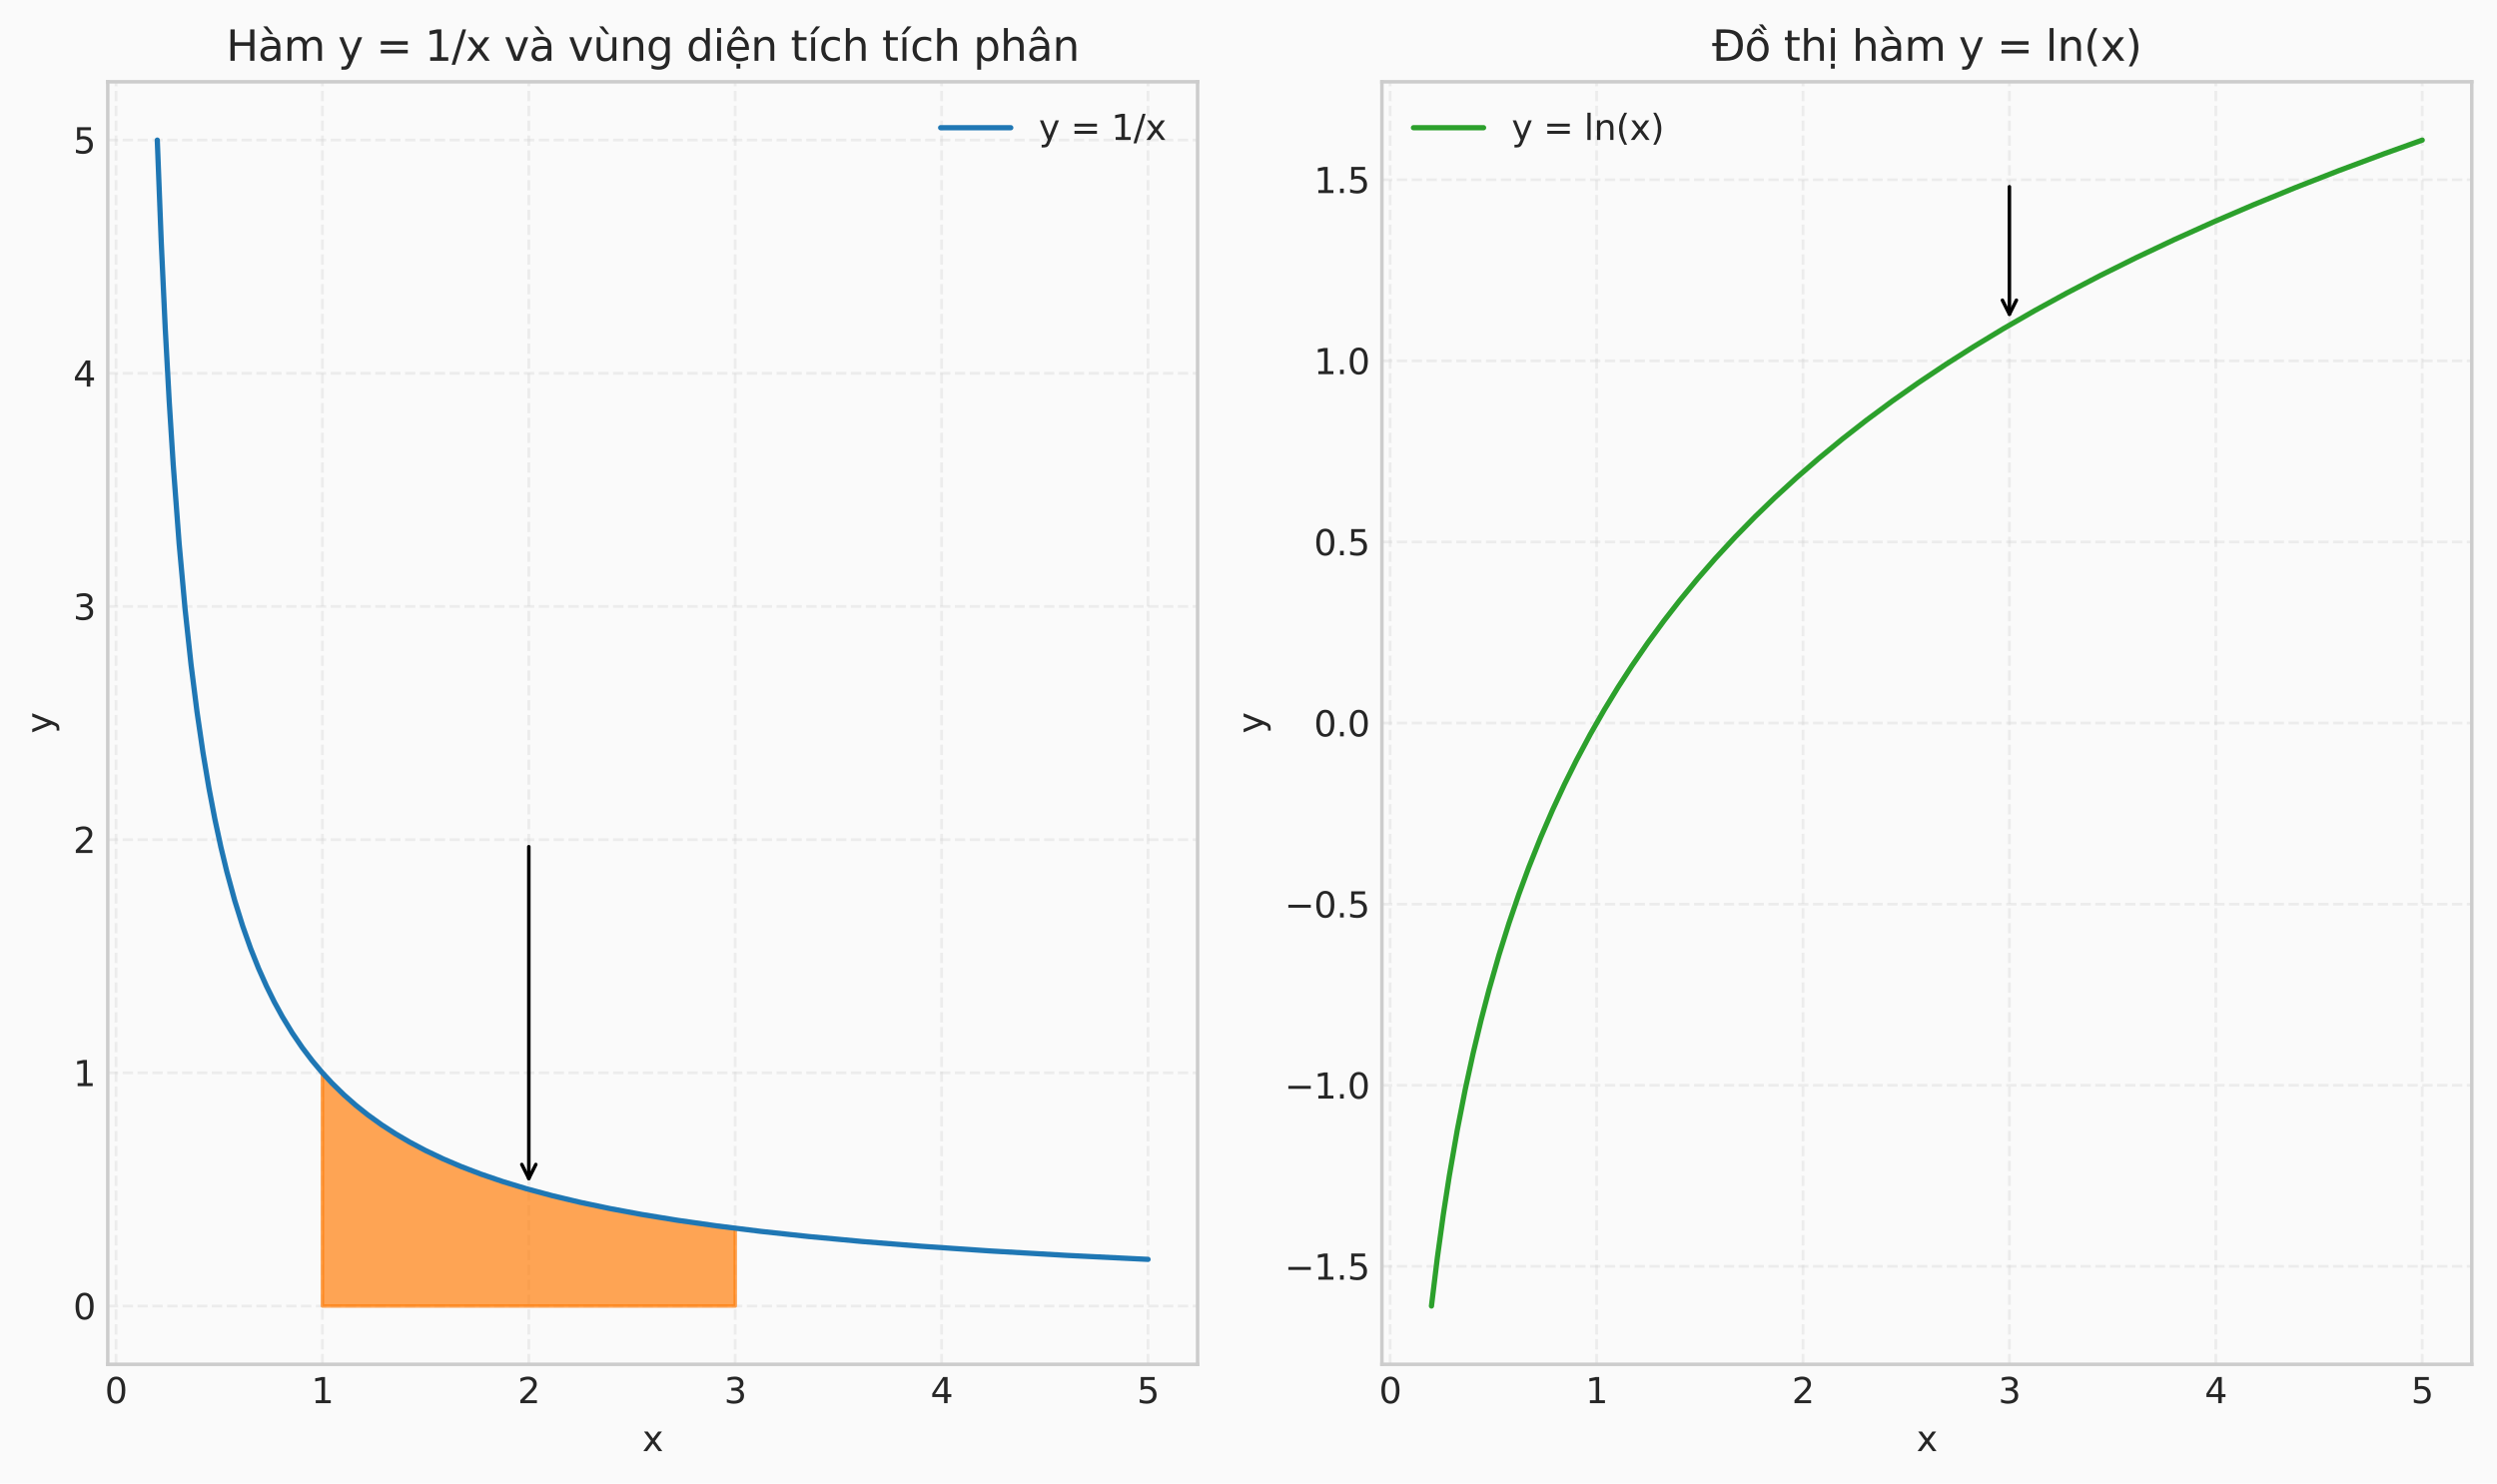 <?xml version="1.0" encoding="utf-8" standalone="no"?>
<!DOCTYPE svg PUBLIC "-//W3C//DTD SVG 1.1//EN"
  "http://www.w3.org/Graphics/SVG/1.1/DTD/svg11.dtd">
<svg xmlns:xlink="http://www.w3.org/1999/xlink" width="712.371pt" height="423.338pt" viewBox="0 0 712.371 423.338" xmlns="http://www.w3.org/2000/svg" version="1.1">
 <defs>
  <style type="text/css">*{stroke-linejoin: round; stroke-linecap: butt}</style>
 </defs>
 <g id="figure_1">
  <g id="patch_1">
   <path d="M 0 423.338 
L 712.371 423.338 
L 712.371 0 
L 0 0 
z
" style="fill: #fafafa"/>
  </g>
  <g id="axes_1">
   <g id="patch_2">
    <path d="M 30.741 389.282 
L 341.661 389.282 
L 341.661 23.342 
L 30.741 23.342 
z
" style="fill: #fafafa"/>
   </g>
   <g id="matplotlib.axis_1">
    <g id="xtick_1">
     <g id="line2d_1">
      <path d="M 33.096 389.282 
L 33.096 23.342 
" clip-path="url(#p5b401bf7de)" style="fill: none; stroke-dasharray: 2.96,1.28; stroke-dashoffset: 0; stroke: #cccccc; stroke-opacity: 0.3; stroke-width: 0.8"/>
     </g>
     <g id="line2d_2"/>
     <g id="text_1">
      <!-- 0 -->
      <g style="fill: #262626" transform="translate(29.915 400.38) scale(0.1 -0.1)">
       <defs>
        <path id="DejaVuSans-30" d="M 2034 4250 
Q 1547 4250 1301 3770 
Q 1056 3291 1056 2328 
Q 1056 1369 1301 889 
Q 1547 409 2034 409 
Q 2525 409 2770 889 
Q 3016 1369 3016 2328 
Q 3016 3291 2770 3770 
Q 2525 4250 2034 4250 
z
M 2034 4750 
Q 2819 4750 3233 4129 
Q 3647 3509 3647 2328 
Q 3647 1150 3233 529 
Q 2819 -91 2034 -91 
Q 1250 -91 836 529 
Q 422 1150 422 2328 
Q 422 3509 836 4129 
Q 1250 4750 2034 4750 
z
" transform="scale(0.016)"/>
       </defs>
       <use xlink:href="#DejaVuSans-30"/>
      </g>
     </g>
    </g>
    <g id="xtick_2">
     <g id="line2d_3">
      <path d="M 91.982 389.282 
L 91.982 23.342 
" clip-path="url(#p5b401bf7de)" style="fill: none; stroke-dasharray: 2.96,1.28; stroke-dashoffset: 0; stroke: #cccccc; stroke-opacity: 0.3; stroke-width: 0.8"/>
     </g>
     <g id="line2d_4"/>
     <g id="text_2">
      <!-- 1 -->
      <g style="fill: #262626" transform="translate(88.801 400.38) scale(0.1 -0.1)">
       <defs>
        <path id="DejaVuSans-31" d="M 794 531 
L 1825 531 
L 1825 4091 
L 703 3866 
L 703 4441 
L 1819 4666 
L 2450 4666 
L 2450 531 
L 3481 531 
L 3481 0 
L 794 0 
L 794 531 
z
" transform="scale(0.016)"/>
       </defs>
       <use xlink:href="#DejaVuSans-31"/>
      </g>
     </g>
    </g>
    <g id="xtick_3">
     <g id="line2d_5">
      <path d="M 150.869 389.282 
L 150.869 23.342 
" clip-path="url(#p5b401bf7de)" style="fill: none; stroke-dasharray: 2.96,1.28; stroke-dashoffset: 0; stroke: #cccccc; stroke-opacity: 0.3; stroke-width: 0.8"/>
     </g>
     <g id="line2d_6"/>
     <g id="text_3">
      <!-- 2 -->
      <g style="fill: #262626" transform="translate(147.688 400.38) scale(0.1 -0.1)">
       <defs>
        <path id="DejaVuSans-32" d="M 1228 531 
L 3431 531 
L 3431 0 
L 469 0 
L 469 531 
Q 828 903 1448 1529 
Q 2069 2156 2228 2338 
Q 2531 2678 2651 2914 
Q 2772 3150 2772 3378 
Q 2772 3750 2511 3984 
Q 2250 4219 1831 4219 
Q 1534 4219 1204 4116 
Q 875 4013 500 3803 
L 500 4441 
Q 881 4594 1212 4672 
Q 1544 4750 1819 4750 
Q 2544 4750 2975 4387 
Q 3406 4025 3406 3419 
Q 3406 3131 3298 2873 
Q 3191 2616 2906 2266 
Q 2828 2175 2409 1742 
Q 1991 1309 1228 531 
z
" transform="scale(0.016)"/>
       </defs>
       <use xlink:href="#DejaVuSans-32"/>
      </g>
     </g>
    </g>
    <g id="xtick_4">
     <g id="line2d_7">
      <path d="M 209.755 389.282 
L 209.755 23.342 
" clip-path="url(#p5b401bf7de)" style="fill: none; stroke-dasharray: 2.96,1.28; stroke-dashoffset: 0; stroke: #cccccc; stroke-opacity: 0.3; stroke-width: 0.8"/>
     </g>
     <g id="line2d_8"/>
     <g id="text_4">
      <!-- 3 -->
      <g style="fill: #262626" transform="translate(206.574 400.38) scale(0.1 -0.1)">
       <defs>
        <path id="DejaVuSans-33" d="M 2597 2516 
Q 3050 2419 3304 2112 
Q 3559 1806 3559 1356 
Q 3559 666 3084 287 
Q 2609 -91 1734 -91 
Q 1441 -91 1130 -33 
Q 819 25 488 141 
L 488 750 
Q 750 597 1062 519 
Q 1375 441 1716 441 
Q 2309 441 2620 675 
Q 2931 909 2931 1356 
Q 2931 1769 2642 2001 
Q 2353 2234 1838 2234 
L 1294 2234 
L 1294 2753 
L 1863 2753 
Q 2328 2753 2575 2939 
Q 2822 3125 2822 3475 
Q 2822 3834 2567 4026 
Q 2313 4219 1838 4219 
Q 1578 4219 1281 4162 
Q 984 4106 628 3988 
L 628 4550 
Q 988 4650 1302 4700 
Q 1616 4750 1894 4750 
Q 2613 4750 3031 4423 
Q 3450 4097 3450 3541 
Q 3450 3153 3228 2886 
Q 3006 2619 2597 2516 
z
" transform="scale(0.016)"/>
       </defs>
       <use xlink:href="#DejaVuSans-33"/>
      </g>
     </g>
    </g>
    <g id="xtick_5">
     <g id="line2d_9">
      <path d="M 268.642 389.282 
L 268.642 23.342 
" clip-path="url(#p5b401bf7de)" style="fill: none; stroke-dasharray: 2.96,1.28; stroke-dashoffset: 0; stroke: #cccccc; stroke-opacity: 0.3; stroke-width: 0.8"/>
     </g>
     <g id="line2d_10"/>
     <g id="text_5">
      <!-- 4 -->
      <g style="fill: #262626" transform="translate(265.46 400.38) scale(0.1 -0.1)">
       <defs>
        <path id="DejaVuSans-34" d="M 2419 4116 
L 825 1625 
L 2419 1625 
L 2419 4116 
z
M 2253 4666 
L 3047 4666 
L 3047 1625 
L 3713 1625 
L 3713 1100 
L 3047 1100 
L 3047 0 
L 2419 0 
L 2419 1100 
L 313 1100 
L 313 1709 
L 2253 4666 
z
" transform="scale(0.016)"/>
       </defs>
       <use xlink:href="#DejaVuSans-34"/>
      </g>
     </g>
    </g>
    <g id="xtick_6">
     <g id="line2d_11">
      <path d="M 327.528 389.282 
L 327.528 23.342 
" clip-path="url(#p5b401bf7de)" style="fill: none; stroke-dasharray: 2.96,1.28; stroke-dashoffset: 0; stroke: #cccccc; stroke-opacity: 0.3; stroke-width: 0.8"/>
     </g>
     <g id="line2d_12"/>
     <g id="text_6">
      <!-- 5 -->
      <g style="fill: #262626" transform="translate(324.347 400.38) scale(0.1 -0.1)">
       <defs>
        <path id="DejaVuSans-35" d="M 691 4666 
L 3169 4666 
L 3169 4134 
L 1269 4134 
L 1269 2991 
Q 1406 3038 1543 3061 
Q 1681 3084 1819 3084 
Q 2600 3084 3056 2656 
Q 3513 2228 3513 1497 
Q 3513 744 3044 326 
Q 2575 -91 1722 -91 
Q 1428 -91 1123 -41 
Q 819 9 494 109 
L 494 744 
Q 775 591 1075 516 
Q 1375 441 1709 441 
Q 2250 441 2565 725 
Q 2881 1009 2881 1497 
Q 2881 1984 2565 2268 
Q 2250 2553 1709 2553 
Q 1456 2553 1204 2497 
Q 953 2441 691 2322 
L 691 4666 
z
" transform="scale(0.016)"/>
       </defs>
       <use xlink:href="#DejaVuSans-35"/>
      </g>
     </g>
    </g>
    <g id="text_7">
     <!-- x -->
     <g style="fill: #262626" transform="translate(183.241 414.058) scale(0.1 -0.1)">
      <defs>
       <path id="DejaVuSans-78" d="M 3513 3500 
L 2247 1797 
L 3578 0 
L 2900 0 
L 1881 1375 
L 863 0 
L 184 0 
L 1544 1831 
L 300 3500 
L 978 3500 
L 1906 2253 
L 2834 3500 
L 3513 3500 
z
" transform="scale(0.016)"/>
      </defs>
      <use xlink:href="#DejaVuSans-78"/>
     </g>
    </g>
   </g>
   <g id="matplotlib.axis_2">
    <g id="ytick_1">
     <g id="line2d_13">
      <path d="M 30.741 372.648 
L 341.661 372.648 
" clip-path="url(#p5b401bf7de)" style="fill: none; stroke-dasharray: 2.96,1.28; stroke-dashoffset: 0; stroke: #cccccc; stroke-opacity: 0.3; stroke-width: 0.8"/>
     </g>
     <g id="line2d_14"/>
     <g id="text_8">
      <!-- 0 -->
      <g style="fill: #262626" transform="translate(20.878 376.447) scale(0.1 -0.1)">
       <use xlink:href="#DejaVuSans-30"/>
      </g>
     </g>
    </g>
    <g id="ytick_2">
     <g id="line2d_15">
      <path d="M 30.741 306.114 
L 341.661 306.114 
" clip-path="url(#p5b401bf7de)" style="fill: none; stroke-dasharray: 2.96,1.28; stroke-dashoffset: 0; stroke: #cccccc; stroke-opacity: 0.3; stroke-width: 0.8"/>
     </g>
     <g id="line2d_16"/>
     <g id="text_9">
      <!-- 1 -->
      <g style="fill: #262626" transform="translate(20.878 309.913) scale(0.1 -0.1)">
       <use xlink:href="#DejaVuSans-31"/>
      </g>
     </g>
    </g>
    <g id="ytick_3">
     <g id="line2d_17">
      <path d="M 30.741 239.579 
L 341.661 239.579 
" clip-path="url(#p5b401bf7de)" style="fill: none; stroke-dasharray: 2.96,1.28; stroke-dashoffset: 0; stroke: #cccccc; stroke-opacity: 0.3; stroke-width: 0.8"/>
     </g>
     <g id="line2d_18"/>
     <g id="text_10">
      <!-- 2 -->
      <g style="fill: #262626" transform="translate(20.878 243.378) scale(0.1 -0.1)">
       <use xlink:href="#DejaVuSans-32"/>
      </g>
     </g>
    </g>
    <g id="ytick_4">
     <g id="line2d_19">
      <path d="M 30.741 173.045 
L 341.661 173.045 
" clip-path="url(#p5b401bf7de)" style="fill: none; stroke-dasharray: 2.96,1.28; stroke-dashoffset: 0; stroke: #cccccc; stroke-opacity: 0.3; stroke-width: 0.8"/>
     </g>
     <g id="line2d_20"/>
     <g id="text_11">
      <!-- 3 -->
      <g style="fill: #262626" transform="translate(20.878 176.844) scale(0.1 -0.1)">
       <use xlink:href="#DejaVuSans-33"/>
      </g>
     </g>
    </g>
    <g id="ytick_5">
     <g id="line2d_21">
      <path d="M 30.741 106.51 
L 341.661 106.51 
" clip-path="url(#p5b401bf7de)" style="fill: none; stroke-dasharray: 2.96,1.28; stroke-dashoffset: 0; stroke: #cccccc; stroke-opacity: 0.3; stroke-width: 0.8"/>
     </g>
     <g id="line2d_22"/>
     <g id="text_12">
      <!-- 4 -->
      <g style="fill: #262626" transform="translate(20.878 110.309) scale(0.1 -0.1)">
       <use xlink:href="#DejaVuSans-34"/>
      </g>
     </g>
    </g>
    <g id="ytick_6">
     <g id="line2d_23">
      <path d="M 30.741 39.976 
L 341.661 39.976 
" clip-path="url(#p5b401bf7de)" style="fill: none; stroke-dasharray: 2.96,1.28; stroke-dashoffset: 0; stroke: #cccccc; stroke-opacity: 0.3; stroke-width: 0.8"/>
     </g>
     <g id="line2d_24"/>
     <g id="text_13">
      <!-- 5 -->
      <g style="fill: #262626" transform="translate(20.878 43.775) scale(0.1 -0.1)">
       <use xlink:href="#DejaVuSans-35"/>
      </g>
     </g>
    </g>
    <g id="text_14">
     <!-- y -->
     <g style="fill: #262626" transform="translate(14.798 209.271) rotate(-90) scale(0.1 -0.1)">
      <defs>
       <path id="DejaVuSans-79" d="M 2059 -325 
Q 1816 -950 1584 -1140 
Q 1353 -1331 966 -1331 
L 506 -1331 
L 506 -850 
L 844 -850 
Q 1081 -850 1212 -737 
Q 1344 -625 1503 -206 
L 1606 56 
L 191 3500 
L 800 3500 
L 1894 763 
L 2988 3500 
L 3597 3500 
L 2059 -325 
z
" transform="scale(0.016)"/>
      </defs>
      <use xlink:href="#DejaVuSans-79"/>
     </g>
    </g>
   </g>
   <g id="FillBetweenPolyCollection_1">
    <defs>
     <path id="m87b88799b4" d="M 91.982 -50.69 
L 91.982 -117.224 
L 92.574 -116.562 
L 93.166 -115.913 
L 93.758 -115.277 
L 94.35 -114.653 
L 94.942 -114.041 
L 95.533 -113.44 
L 96.125 -112.851 
L 96.717 -112.273 
L 97.309 -111.705 
L 97.901 -111.148 
L 98.492 -110.601 
L 99.084 -110.064 
L 99.676 -109.536 
L 100.268 -109.018 
L 100.86 -108.508 
L 101.452 -108.008 
L 102.043 -107.516 
L 102.635 -107.032 
L 103.227 -106.556 
L 103.819 -106.089 
L 104.411 -105.629 
L 105.003 -105.177 
L 105.594 -104.732 
L 106.186 -104.295 
L 106.778 -103.864 
L 107.37 -103.44 
L 107.962 -103.023 
L 108.553 -102.613 
L 109.145 -102.209 
L 109.737 -101.811 
L 110.329 -101.419 
L 110.921 -101.034 
L 111.513 -100.654 
L 112.104 -100.279 
L 112.696 -99.911 
L 113.288 -99.547 
L 113.88 -99.189 
L 114.472 -98.837 
L 115.064 -98.489 
L 115.655 -98.146 
L 116.247 -97.809 
L 116.839 -97.476 
L 117.431 -97.147 
L 118.023 -96.824 
L 118.614 -96.504 
L 119.206 -96.189 
L 119.798 -95.879 
L 120.39 -95.573 
L 120.982 -95.27 
L 121.574 -94.972 
L 122.165 -94.678 
L 122.757 -94.387 
L 123.349 -94.101 
L 123.941 -93.818 
L 124.533 -93.539 
L 125.125 -93.263 
L 125.716 -92.991 
L 126.308 -92.723 
L 126.9 -92.458 
L 127.492 -92.196 
L 128.084 -91.937 
L 128.675 -91.682 
L 129.267 -91.43 
L 129.859 -91.18 
L 130.451 -90.934 
L 131.043 -90.691 
L 131.635 -90.451 
L 132.226 -90.213 
L 132.818 -89.979 
L 133.41 -89.747 
L 134.002 -89.518 
L 134.594 -89.292 
L 135.186 -89.068 
L 135.777 -88.847 
L 136.369 -88.628 
L 136.961 -88.412 
L 137.553 -88.198 
L 138.145 -87.987 
L 138.736 -87.778 
L 139.328 -87.571 
L 139.92 -87.367 
L 140.512 -87.165 
L 141.104 -86.965 
L 141.696 -86.767 
L 142.287 -86.572 
L 142.879 -86.378 
L 143.471 -86.187 
L 144.063 -85.998 
L 144.655 -85.81 
L 145.246 -85.625 
L 145.838 -85.442 
L 146.43 -85.26 
L 147.022 -85.08 
L 147.614 -84.903 
L 148.206 -84.727 
L 148.797 -84.553 
L 149.389 -84.38 
L 149.981 -84.21 
L 150.573 -84.041 
L 151.165 -83.874 
L 151.757 -83.708 
L 152.348 -83.544 
L 152.94 -83.382 
L 153.532 -83.222 
L 154.124 -83.062 
L 154.716 -82.905 
L 155.307 -82.749 
L 155.899 -82.594 
L 156.491 -82.441 
L 157.083 -82.29 
L 157.675 -82.14 
L 158.267 -81.991 
L 158.858 -81.844 
L 159.45 -81.698 
L 160.042 -81.553 
L 160.634 -81.41 
L 161.226 -81.268 
L 161.818 -81.128 
L 162.409 -80.988 
L 163.001 -80.85 
L 163.593 -80.713 
L 164.185 -80.578 
L 164.777 -80.444 
L 165.368 -80.31 
L 165.96 -80.178 
L 166.552 -80.048 
L 167.144 -79.918 
L 167.736 -79.79 
L 168.328 -79.662 
L 168.919 -79.536 
L 169.511 -79.411 
L 170.103 -79.287 
L 170.695 -79.164 
L 171.287 -79.042 
L 171.879 -78.921 
L 172.47 -78.801 
L 173.062 -78.682 
L 173.654 -78.564 
L 174.246 -78.447 
L 174.838 -78.332 
L 175.429 -78.217 
L 176.021 -78.103 
L 176.613 -77.99 
L 177.205 -77.878 
L 177.797 -77.766 
L 178.389 -77.656 
L 178.98 -77.547 
L 179.572 -77.438 
L 180.164 -77.33 
L 180.756 -77.224 
L 181.348 -77.118 
L 181.94 -77.013 
L 182.531 -76.908 
L 183.123 -76.805 
L 183.715 -76.702 
L 184.307 -76.601 
L 184.899 -76.5 
L 185.49 -76.399 
L 186.082 -76.3 
L 186.674 -76.201 
L 187.266 -76.103 
L 187.858 -76.006 
L 188.45 -75.91 
L 189.041 -75.814 
L 189.633 -75.719 
L 190.225 -75.625 
L 190.817 -75.531 
L 191.409 -75.438 
L 192 -75.346 
L 192.592 -75.255 
L 193.184 -75.164 
L 193.776 -75.074 
L 194.368 -74.984 
L 194.96 -74.895 
L 195.551 -74.807 
L 196.143 -74.72 
L 196.735 -74.633 
L 197.327 -74.546 
L 197.919 -74.461 
L 198.511 -74.376 
L 199.102 -74.291 
L 199.694 -74.207 
L 200.286 -74.124 
L 200.878 -74.042 
L 201.47 -73.959 
L 202.061 -73.878 
L 202.653 -73.797 
L 203.245 -73.717 
L 203.837 -73.637 
L 204.429 -73.558 
L 205.021 -73.479 
L 205.612 -73.401 
L 206.204 -73.323 
L 206.796 -73.246 
L 207.388 -73.169 
L 207.98 -73.093 
L 208.572 -73.018 
L 209.163 -72.943 
L 209.755 -72.868 
L 209.755 -50.69 
L 209.755 -50.69 
L 209.163 -50.69 
L 208.572 -50.69 
L 207.98 -50.69 
L 207.388 -50.69 
L 206.796 -50.69 
L 206.204 -50.69 
L 205.612 -50.69 
L 205.021 -50.69 
L 204.429 -50.69 
L 203.837 -50.69 
L 203.245 -50.69 
L 202.653 -50.69 
L 202.061 -50.69 
L 201.47 -50.69 
L 200.878 -50.69 
L 200.286 -50.69 
L 199.694 -50.69 
L 199.102 -50.69 
L 198.511 -50.69 
L 197.919 -50.69 
L 197.327 -50.69 
L 196.735 -50.69 
L 196.143 -50.69 
L 195.551 -50.69 
L 194.96 -50.69 
L 194.368 -50.69 
L 193.776 -50.69 
L 193.184 -50.69 
L 192.592 -50.69 
L 192 -50.69 
L 191.409 -50.69 
L 190.817 -50.69 
L 190.225 -50.69 
L 189.633 -50.69 
L 189.041 -50.69 
L 188.45 -50.69 
L 187.858 -50.69 
L 187.266 -50.69 
L 186.674 -50.69 
L 186.082 -50.69 
L 185.49 -50.69 
L 184.899 -50.69 
L 184.307 -50.69 
L 183.715 -50.69 
L 183.123 -50.69 
L 182.531 -50.69 
L 181.94 -50.69 
L 181.348 -50.69 
L 180.756 -50.69 
L 180.164 -50.69 
L 179.572 -50.69 
L 178.98 -50.69 
L 178.389 -50.69 
L 177.797 -50.69 
L 177.205 -50.69 
L 176.613 -50.69 
L 176.021 -50.69 
L 175.429 -50.69 
L 174.838 -50.69 
L 174.246 -50.69 
L 173.654 -50.69 
L 173.062 -50.69 
L 172.47 -50.69 
L 171.879 -50.69 
L 171.287 -50.69 
L 170.695 -50.69 
L 170.103 -50.69 
L 169.511 -50.69 
L 168.919 -50.69 
L 168.328 -50.69 
L 167.736 -50.69 
L 167.144 -50.69 
L 166.552 -50.69 
L 165.96 -50.69 
L 165.368 -50.69 
L 164.777 -50.69 
L 164.185 -50.69 
L 163.593 -50.69 
L 163.001 -50.69 
L 162.409 -50.69 
L 161.818 -50.69 
L 161.226 -50.69 
L 160.634 -50.69 
L 160.042 -50.69 
L 159.45 -50.69 
L 158.858 -50.69 
L 158.267 -50.69 
L 157.675 -50.69 
L 157.083 -50.69 
L 156.491 -50.69 
L 155.899 -50.69 
L 155.307 -50.69 
L 154.716 -50.69 
L 154.124 -50.69 
L 153.532 -50.69 
L 152.94 -50.69 
L 152.348 -50.69 
L 151.757 -50.69 
L 151.165 -50.69 
L 150.573 -50.69 
L 149.981 -50.69 
L 149.389 -50.69 
L 148.797 -50.69 
L 148.206 -50.69 
L 147.614 -50.69 
L 147.022 -50.69 
L 146.43 -50.69 
L 145.838 -50.69 
L 145.246 -50.69 
L 144.655 -50.69 
L 144.063 -50.69 
L 143.471 -50.69 
L 142.879 -50.69 
L 142.287 -50.69 
L 141.696 -50.69 
L 141.104 -50.69 
L 140.512 -50.69 
L 139.92 -50.69 
L 139.328 -50.69 
L 138.736 -50.69 
L 138.145 -50.69 
L 137.553 -50.69 
L 136.961 -50.69 
L 136.369 -50.69 
L 135.777 -50.69 
L 135.186 -50.69 
L 134.594 -50.69 
L 134.002 -50.69 
L 133.41 -50.69 
L 132.818 -50.69 
L 132.226 -50.69 
L 131.635 -50.69 
L 131.043 -50.69 
L 130.451 -50.69 
L 129.859 -50.69 
L 129.267 -50.69 
L 128.675 -50.69 
L 128.084 -50.69 
L 127.492 -50.69 
L 126.9 -50.69 
L 126.308 -50.69 
L 125.716 -50.69 
L 125.125 -50.69 
L 124.533 -50.69 
L 123.941 -50.69 
L 123.349 -50.69 
L 122.757 -50.69 
L 122.165 -50.69 
L 121.574 -50.69 
L 120.982 -50.69 
L 120.39 -50.69 
L 119.798 -50.69 
L 119.206 -50.69 
L 118.614 -50.69 
L 118.023 -50.69 
L 117.431 -50.69 
L 116.839 -50.69 
L 116.247 -50.69 
L 115.655 -50.69 
L 115.064 -50.69 
L 114.472 -50.69 
L 113.88 -50.69 
L 113.288 -50.69 
L 112.696 -50.69 
L 112.104 -50.69 
L 111.513 -50.69 
L 110.921 -50.69 
L 110.329 -50.69 
L 109.737 -50.69 
L 109.145 -50.69 
L 108.553 -50.69 
L 107.962 -50.69 
L 107.37 -50.69 
L 106.778 -50.69 
L 106.186 -50.69 
L 105.594 -50.69 
L 105.003 -50.69 
L 104.411 -50.69 
L 103.819 -50.69 
L 103.227 -50.69 
L 102.635 -50.69 
L 102.043 -50.69 
L 101.452 -50.69 
L 100.86 -50.69 
L 100.268 -50.69 
L 99.676 -50.69 
L 99.084 -50.69 
L 98.492 -50.69 
L 97.901 -50.69 
L 97.309 -50.69 
L 96.717 -50.69 
L 96.125 -50.69 
L 95.533 -50.69 
L 94.942 -50.69 
L 94.35 -50.69 
L 93.758 -50.69 
L 93.166 -50.69 
L 92.574 -50.69 
L 91.982 -50.69 
z
" style="stroke: #ff7f0e; stroke-opacity: 0.7"/>
    </defs>
    <g clip-path="url(#p5b401bf7de)">
     <use xlink:href="#m87b88799b4" x="0" y="423.338" style="fill: #ff7f0e; fill-opacity: 0.7; stroke: #ff7f0e; stroke-opacity: 0.7"/>
    </g>
   </g>
   <g id="line2d_25">
    <path d="M 44.873 39.976 
L 46.006 69.168 
L 47.139 93.65 
L 48.272 114.478 
L 49.405 132.411 
L 51.104 155.081 
L 52.804 173.841 
L 54.503 189.623 
L 56.202 203.084 
L 57.902 214.7 
L 59.601 224.827 
L 61.3 233.733 
L 62.999 241.627 
L 64.699 248.672 
L 66.965 256.966 
L 69.23 264.22 
L 71.496 270.618 
L 73.762 276.303 
L 76.028 281.387 
L 78.293 285.962 
L 80.559 290.1 
L 83.391 294.749 
L 86.224 298.902 
L 89.056 302.634 
L 91.888 306.007 
L 94.72 309.07 
L 98.119 312.393 
L 101.518 315.386 
L 104.916 318.096 
L 108.881 320.95 
L 112.846 323.52 
L 116.811 325.847 
L 121.343 328.25 
L 126.441 330.675 
L 131.539 332.849 
L 137.203 335.014 
L 143.434 337.139 
L 150.232 339.2 
L 157.595 341.178 
L 165.525 343.063 
L 174.022 344.847 
L 183.085 346.526 
L 193.281 348.189 
L 204.61 349.805 
L 217.072 351.352 
L 230.666 352.817 
L 245.96 354.242 
L 262.954 355.603 
L 282.213 356.921 
L 304.304 358.202 
L 327.528 359.341 
L 327.528 359.341 
" clip-path="url(#p5b401bf7de)" style="fill: none; stroke: #1f77b4; stroke-width: 1.5; stroke-linecap: round"/>
   </g>
   <g id="patch_3">
    <path d="M 30.741 389.282 
L 30.741 23.342 
" style="fill: none; stroke: #cccccc; stroke-linejoin: miter; stroke-linecap: square"/>
   </g>
   <g id="patch_4">
    <path d="M 341.661 389.282 
L 341.661 23.342 
" style="fill: none; stroke: #cccccc; stroke-linejoin: miter; stroke-linecap: square"/>
   </g>
   <g id="patch_5">
    <path d="M 30.741 389.282 
L 341.661 389.282 
" style="fill: none; stroke: #cccccc; stroke-linejoin: miter; stroke-linecap: square"/>
   </g>
   <g id="patch_6">
    <path d="M 30.741 23.342 
L 341.661 23.342 
" style="fill: none; stroke: #cccccc; stroke-linejoin: miter; stroke-linecap: square"/>
   </g>
   <g id="patch_7">
    <path d="M 150.869 241.58 
Q 150.869 289.479 150.869 336.26 
" style="fill: none; stroke: #000000; stroke-linecap: round"/>
    <path d="M 152.869 332.26 
L 150.869 336.26 
L 148.869 332.26 
" style="fill: none; stroke: #000000; stroke-linecap: round"/>
   </g>
   <g id="text_15">
    <!-- Hàm y = 1/x và vùng diện tích tích phân -->
    <g style="fill: #262626" transform="translate(64.54 17.342) scale(0.12 -0.12)">
     <defs>
      <path id="DejaVuSans-48" d="M 628 4666 
L 1259 4666 
L 1259 2753 
L 3553 2753 
L 3553 4666 
L 4184 4666 
L 4184 0 
L 3553 0 
L 3553 2222 
L 1259 2222 
L 1259 0 
L 628 0 
L 628 4666 
z
" transform="scale(0.016)"/>
      <path id="DejaVuSans-e0" d="M 2194 1759 
Q 1497 1759 1228 1600 
Q 959 1441 959 1056 
Q 959 750 1161 570 
Q 1363 391 1709 391 
Q 2188 391 2477 730 
Q 2766 1069 2766 1631 
L 2766 1759 
L 2194 1759 
z
M 3341 1997 
L 3341 0 
L 2766 0 
L 2766 531 
Q 2569 213 2275 61 
Q 1981 -91 1556 -91 
Q 1019 -91 701 211 
Q 384 513 384 1019 
Q 384 1609 779 1909 
Q 1175 2209 1959 2209 
L 2766 2209 
L 2766 2266 
Q 2766 2663 2505 2880 
Q 2244 3097 1772 3097 
Q 1472 3097 1187 3025 
Q 903 2953 641 2809 
L 641 3341 
Q 956 3463 1253 3523 
Q 1550 3584 1831 3584 
Q 2591 3584 2966 3190 
Q 3341 2797 3341 1997 
z
M 1403 5119 
L 2284 3950 
L 1806 3950 
L 787 5119 
L 1403 5119 
z
" transform="scale(0.016)"/>
      <path id="DejaVuSans-6d" d="M 3328 2828 
Q 3544 3216 3844 3400 
Q 4144 3584 4550 3584 
Q 5097 3584 5394 3201 
Q 5691 2819 5691 2113 
L 5691 0 
L 5113 0 
L 5113 2094 
Q 5113 2597 4934 2840 
Q 4756 3084 4391 3084 
Q 3944 3084 3684 2787 
Q 3425 2491 3425 1978 
L 3425 0 
L 2847 0 
L 2847 2094 
Q 2847 2600 2669 2842 
Q 2491 3084 2119 3084 
Q 1678 3084 1418 2786 
Q 1159 2488 1159 1978 
L 1159 0 
L 581 0 
L 581 3500 
L 1159 3500 
L 1159 2956 
Q 1356 3278 1631 3431 
Q 1906 3584 2284 3584 
Q 2666 3584 2933 3390 
Q 3200 3197 3328 2828 
z
" transform="scale(0.016)"/>
      <path id="DejaVuSans-20" transform="scale(0.016)"/>
      <path id="DejaVuSans-3d" d="M 678 2906 
L 4684 2906 
L 4684 2381 
L 678 2381 
L 678 2906 
z
M 678 1631 
L 4684 1631 
L 4684 1100 
L 678 1100 
L 678 1631 
z
" transform="scale(0.016)"/>
      <path id="DejaVuSans-2f" d="M 1625 4666 
L 2156 4666 
L 531 -594 
L 0 -594 
L 1625 4666 
z
" transform="scale(0.016)"/>
      <path id="DejaVuSans-76" d="M 191 3500 
L 800 3500 
L 1894 563 
L 2988 3500 
L 3597 3500 
L 2284 0 
L 1503 0 
L 191 3500 
z
" transform="scale(0.016)"/>
      <path id="DejaVuSans-f9" d="M 544 1381 
L 544 3500 
L 1119 3500 
L 1119 1403 
Q 1119 906 1312 657 
Q 1506 409 1894 409 
Q 2359 409 2629 706 
Q 2900 1003 2900 1516 
L 2900 3500 
L 3475 3500 
L 3475 0 
L 2900 0 
L 2900 538 
Q 2691 219 2414 64 
Q 2138 -91 1772 -91 
Q 1169 -91 856 284 
Q 544 659 544 1381 
z
M 1991 3584 
L 1991 3584 
z
M 1531 5119 
L 2412 3950 
L 1934 3950 
L 915 5119 
L 1531 5119 
z
" transform="scale(0.016)"/>
      <path id="DejaVuSans-6e" d="M 3513 2113 
L 3513 0 
L 2938 0 
L 2938 2094 
Q 2938 2591 2744 2837 
Q 2550 3084 2163 3084 
Q 1697 3084 1428 2787 
Q 1159 2491 1159 1978 
L 1159 0 
L 581 0 
L 581 3500 
L 1159 3500 
L 1159 2956 
Q 1366 3272 1645 3428 
Q 1925 3584 2291 3584 
Q 2894 3584 3203 3211 
Q 3513 2838 3513 2113 
z
" transform="scale(0.016)"/>
      <path id="DejaVuSans-67" d="M 2906 1791 
Q 2906 2416 2648 2759 
Q 2391 3103 1925 3103 
Q 1463 3103 1205 2759 
Q 947 2416 947 1791 
Q 947 1169 1205 825 
Q 1463 481 1925 481 
Q 2391 481 2648 825 
Q 2906 1169 2906 1791 
z
M 3481 434 
Q 3481 -459 3084 -895 
Q 2688 -1331 1869 -1331 
Q 1566 -1331 1297 -1286 
Q 1028 -1241 775 -1147 
L 775 -588 
Q 1028 -725 1275 -790 
Q 1522 -856 1778 -856 
Q 2344 -856 2625 -561 
Q 2906 -266 2906 331 
L 2906 616 
Q 2728 306 2450 153 
Q 2172 0 1784 0 
Q 1141 0 747 490 
Q 353 981 353 1791 
Q 353 2603 747 3093 
Q 1141 3584 1784 3584 
Q 2172 3584 2450 3431 
Q 2728 3278 2906 2969 
L 2906 3500 
L 3481 3500 
L 3481 434 
z
" transform="scale(0.016)"/>
      <path id="DejaVuSans-64" d="M 2906 2969 
L 2906 4863 
L 3481 4863 
L 3481 0 
L 2906 0 
L 2906 525 
Q 2725 213 2448 61 
Q 2172 -91 1784 -91 
Q 1150 -91 751 415 
Q 353 922 353 1747 
Q 353 2572 751 3078 
Q 1150 3584 1784 3584 
Q 2172 3584 2448 3432 
Q 2725 3281 2906 2969 
z
M 947 1747 
Q 947 1113 1208 752 
Q 1469 391 1925 391 
Q 2381 391 2643 752 
Q 2906 1113 2906 1747 
Q 2906 2381 2643 2742 
Q 2381 3103 1925 3103 
Q 1469 3103 1208 2742 
Q 947 2381 947 1747 
z
" transform="scale(0.016)"/>
      <path id="DejaVuSans-69" d="M 603 3500 
L 1178 3500 
L 1178 0 
L 603 0 
L 603 3500 
z
M 603 4863 
L 1178 4863 
L 1178 4134 
L 603 4134 
L 603 4863 
z
" transform="scale(0.016)"/>
      <path id="DejaVuSans-1ec7" d="M 1738 -441 
L 2313 -441 
L 2313 -1172 
L 1738 -1172 
L 1738 -441 
z
M 3597 1894 
L 3597 1613 
L 953 1613 
Q 991 1019 1311 708 
Q 1631 397 2203 397 
Q 2534 397 2845 478 
Q 3156 559 3463 722 
L 3463 178 
Q 3153 47 2828 -22 
Q 2503 -91 2169 -91 
Q 1331 -91 842 396 
Q 353 884 353 1716 
Q 353 2575 817 3079 
Q 1281 3584 2069 3584 
Q 2775 3584 3186 3129 
Q 3597 2675 3597 1894 
z
M 3022 2063 
Q 3016 2534 2758 2815 
Q 2500 3097 2075 3097 
Q 1594 3097 1305 2825 
Q 1016 2553 972 2059 
L 3022 2063 
z
M 1738 -441 
L 2313 -441 
L 2313 -1172 
L 1738 -1172 
L 1738 -441 
z
M 1801 5119 
L 2263 5119 
L 3029 3944 
L 2595 3944 
L 2032 4709 
L 1470 3944 
L 1035 3944 
L 1801 5119 
z
" transform="scale(0.016)"/>
      <path id="DejaVuSans-74" d="M 1172 4494 
L 1172 3500 
L 2356 3500 
L 2356 3053 
L 1172 3053 
L 1172 1153 
Q 1172 725 1289 603 
Q 1406 481 1766 481 
L 2356 481 
L 2356 0 
L 1766 0 
Q 1100 0 847 248 
Q 594 497 594 1153 
L 594 3053 
L 172 3053 
L 172 3500 
L 594 3500 
L 594 4494 
L 1172 4494 
z
" transform="scale(0.016)"/>
      <path id="DejaVuSans-ed" d="M 1322 5119 
L 1944 5119 
L 926 3944 
L 447 3944 
L 1322 5119 
z
M 603 3500 
L 1178 3500 
L 1178 0 
L 603 0 
L 603 3500 
z
M 891 3584 
L 891 3584 
z
" transform="scale(0.016)"/>
      <path id="DejaVuSans-63" d="M 3122 3366 
L 3122 2828 
Q 2878 2963 2633 3030 
Q 2388 3097 2138 3097 
Q 1578 3097 1268 2742 
Q 959 2388 959 1747 
Q 959 1106 1268 751 
Q 1578 397 2138 397 
Q 2388 397 2633 464 
Q 2878 531 3122 666 
L 3122 134 
Q 2881 22 2623 -34 
Q 2366 -91 2075 -91 
Q 1284 -91 818 406 
Q 353 903 353 1747 
Q 353 2603 823 3093 
Q 1294 3584 2113 3584 
Q 2378 3584 2631 3529 
Q 2884 3475 3122 3366 
z
" transform="scale(0.016)"/>
      <path id="DejaVuSans-68" d="M 3513 2113 
L 3513 0 
L 2938 0 
L 2938 2094 
Q 2938 2591 2744 2837 
Q 2550 3084 2163 3084 
Q 1697 3084 1428 2787 
Q 1159 2491 1159 1978 
L 1159 0 
L 581 0 
L 581 4863 
L 1159 4863 
L 1159 2956 
Q 1366 3272 1645 3428 
Q 1925 3584 2291 3584 
Q 2894 3584 3203 3211 
Q 3513 2838 3513 2113 
z
" transform="scale(0.016)"/>
      <path id="DejaVuSans-70" d="M 1159 525 
L 1159 -1331 
L 581 -1331 
L 581 3500 
L 1159 3500 
L 1159 2969 
Q 1341 3281 1617 3432 
Q 1894 3584 2278 3584 
Q 2916 3584 3314 3078 
Q 3713 2572 3713 1747 
Q 3713 922 3314 415 
Q 2916 -91 2278 -91 
Q 1894 -91 1617 61 
Q 1341 213 1159 525 
z
M 3116 1747 
Q 3116 2381 2855 2742 
Q 2594 3103 2138 3103 
Q 1681 3103 1420 2742 
Q 1159 2381 1159 1747 
Q 1159 1113 1420 752 
Q 1681 391 2138 391 
Q 2594 391 2855 752 
Q 3116 1113 3116 1747 
z
" transform="scale(0.016)"/>
      <path id="DejaVuSans-e2" d="M 2194 1759 
Q 1497 1759 1228 1600 
Q 959 1441 959 1056 
Q 959 750 1161 570 
Q 1363 391 1709 391 
Q 2188 391 2477 730 
Q 2766 1069 2766 1631 
L 2766 1759 
L 2194 1759 
z
M 3341 1997 
L 3341 0 
L 2766 0 
L 2766 531 
Q 2569 213 2275 61 
Q 1981 -91 1556 -91 
Q 1019 -91 701 211 
Q 384 513 384 1019 
Q 384 1609 779 1909 
Q 1175 2209 1959 2209 
L 2766 2209 
L 2766 2266 
Q 2766 2663 2505 2880 
Q 2244 3097 1772 3097 
Q 1472 3097 1187 3025 
Q 903 2953 641 2809 
L 641 3341 
Q 956 3463 1253 3523 
Q 1550 3584 1831 3584 
Q 2591 3584 2966 3190 
Q 3341 2797 3341 1997 
z
M 1625 5119 
L 2087 5119 
L 2853 3944 
L 2419 3944 
L 1856 4709 
L 1294 3944 
L 859 3944 
L 1625 5119 
z
" transform="scale(0.016)"/>
     </defs>
     <use xlink:href="#DejaVuSans-48"/>
     <use xlink:href="#DejaVuSans-e0" transform="translate(75.195 0)"/>
     <use xlink:href="#DejaVuSans-6d" transform="translate(136.475 0)"/>
     <use xlink:href="#DejaVuSans-20" transform="translate(233.887 0)"/>
     <use xlink:href="#DejaVuSans-79" transform="translate(265.674 0)"/>
     <use xlink:href="#DejaVuSans-20" transform="translate(324.854 0)"/>
     <use xlink:href="#DejaVuSans-3d" transform="translate(356.641 0)"/>
     <use xlink:href="#DejaVuSans-20" transform="translate(440.43 0)"/>
     <use xlink:href="#DejaVuSans-31" transform="translate(472.217 0)"/>
     <use xlink:href="#DejaVuSans-2f" transform="translate(535.84 0)"/>
     <use xlink:href="#DejaVuSans-78" transform="translate(569.531 0)"/>
     <use xlink:href="#DejaVuSans-20" transform="translate(628.711 0)"/>
     <use xlink:href="#DejaVuSans-76" transform="translate(660.498 0)"/>
     <use xlink:href="#DejaVuSans-e0" transform="translate(719.678 0)"/>
     <use xlink:href="#DejaVuSans-20" transform="translate(780.957 0)"/>
     <use xlink:href="#DejaVuSans-76" transform="translate(812.744 0)"/>
     <use xlink:href="#DejaVuSans-f9" transform="translate(871.924 0)"/>
     <use xlink:href="#DejaVuSans-6e" transform="translate(935.303 0)"/>
     <use xlink:href="#DejaVuSans-67" transform="translate(998.682 0)"/>
     <use xlink:href="#DejaVuSans-20" transform="translate(1062.158 0)"/>
     <use xlink:href="#DejaVuSans-64" transform="translate(1093.945 0)"/>
     <use xlink:href="#DejaVuSans-69" transform="translate(1157.422 0)"/>
     <use xlink:href="#DejaVuSans-1ec7" transform="translate(1185.205 0)"/>
     <use xlink:href="#DejaVuSans-6e" transform="translate(1246.729 0)"/>
     <use xlink:href="#DejaVuSans-20" transform="translate(1310.107 0)"/>
     <use xlink:href="#DejaVuSans-74" transform="translate(1341.895 0)"/>
     <use xlink:href="#DejaVuSans-ed" transform="translate(1381.104 0)"/>
     <use xlink:href="#DejaVuSans-63" transform="translate(1408.887 0)"/>
     <use xlink:href="#DejaVuSans-68" transform="translate(1463.867 0)"/>
     <use xlink:href="#DejaVuSans-20" transform="translate(1527.246 0)"/>
     <use xlink:href="#DejaVuSans-74" transform="translate(1559.033 0)"/>
     <use xlink:href="#DejaVuSans-ed" transform="translate(1598.242 0)"/>
     <use xlink:href="#DejaVuSans-63" transform="translate(1626.025 0)"/>
     <use xlink:href="#DejaVuSans-68" transform="translate(1681.006 0)"/>
     <use xlink:href="#DejaVuSans-20" transform="translate(1744.385 0)"/>
     <use xlink:href="#DejaVuSans-70" transform="translate(1776.172 0)"/>
     <use xlink:href="#DejaVuSans-68" transform="translate(1839.648 0)"/>
     <use xlink:href="#DejaVuSans-e2" transform="translate(1903.027 0)"/>
     <use xlink:href="#DejaVuSans-6e" transform="translate(1964.307 0)"/>
    </g>
   </g>
   <g id="legend_1">
    <g id="line2d_26">
     <path d="M 268.356 36.44 
L 278.356 36.44 
L 288.356 36.44 
" style="fill: none; stroke: #1f77b4; stroke-width: 1.5; stroke-linecap: round"/>
    </g>
    <g id="text_16">
     <!-- y = 1/x -->
     <g style="fill: #262626" transform="translate(296.356 39.94) scale(0.1 -0.1)">
      <use xlink:href="#DejaVuSans-79"/>
      <use xlink:href="#DejaVuSans-20" transform="translate(59.18 0)"/>
      <use xlink:href="#DejaVuSans-3d" transform="translate(90.967 0)"/>
      <use xlink:href="#DejaVuSans-20" transform="translate(174.756 0)"/>
      <use xlink:href="#DejaVuSans-31" transform="translate(206.543 0)"/>
      <use xlink:href="#DejaVuSans-2f" transform="translate(270.166 0)"/>
      <use xlink:href="#DejaVuSans-78" transform="translate(303.857 0)"/>
     </g>
    </g>
   </g>
  </g>
  <g id="axes_2">
   <g id="patch_8">
    <path d="M 394.251 389.282 
L 705.171 389.282 
L 705.171 23.342 
L 394.251 23.342 
z
" style="fill: #fafafa"/>
   </g>
   <g id="matplotlib.axis_3">
    <g id="xtick_7">
     <g id="line2d_27">
      <path d="M 396.606 389.282 
L 396.606 23.342 
" clip-path="url(#pf5a61f168f)" style="fill: none; stroke-dasharray: 2.96,1.28; stroke-dashoffset: 0; stroke: #cccccc; stroke-opacity: 0.3; stroke-width: 0.8"/>
     </g>
     <g id="line2d_28"/>
     <g id="text_17">
      <!-- 0 -->
      <g style="fill: #262626" transform="translate(393.425 400.38) scale(0.1 -0.1)">
       <use xlink:href="#DejaVuSans-30"/>
      </g>
     </g>
    </g>
    <g id="xtick_8">
     <g id="line2d_29">
      <path d="M 455.492 389.282 
L 455.492 23.342 
" clip-path="url(#pf5a61f168f)" style="fill: none; stroke-dasharray: 2.96,1.28; stroke-dashoffset: 0; stroke: #cccccc; stroke-opacity: 0.3; stroke-width: 0.8"/>
     </g>
     <g id="line2d_30"/>
     <g id="text_18">
      <!-- 1 -->
      <g style="fill: #262626" transform="translate(452.311 400.38) scale(0.1 -0.1)">
       <use xlink:href="#DejaVuSans-31"/>
      </g>
     </g>
    </g>
    <g id="xtick_9">
     <g id="line2d_31">
      <path d="M 514.379 389.282 
L 514.379 23.342 
" clip-path="url(#pf5a61f168f)" style="fill: none; stroke-dasharray: 2.96,1.28; stroke-dashoffset: 0; stroke: #cccccc; stroke-opacity: 0.3; stroke-width: 0.8"/>
     </g>
     <g id="line2d_32"/>
     <g id="text_19">
      <!-- 2 -->
      <g style="fill: #262626" transform="translate(511.198 400.38) scale(0.1 -0.1)">
       <use xlink:href="#DejaVuSans-32"/>
      </g>
     </g>
    </g>
    <g id="xtick_10">
     <g id="line2d_33">
      <path d="M 573.265 389.282 
L 573.265 23.342 
" clip-path="url(#pf5a61f168f)" style="fill: none; stroke-dasharray: 2.96,1.28; stroke-dashoffset: 0; stroke: #cccccc; stroke-opacity: 0.3; stroke-width: 0.8"/>
     </g>
     <g id="line2d_34"/>
     <g id="text_20">
      <!-- 3 -->
      <g style="fill: #262626" transform="translate(570.084 400.38) scale(0.1 -0.1)">
       <use xlink:href="#DejaVuSans-33"/>
      </g>
     </g>
    </g>
    <g id="xtick_11">
     <g id="line2d_35">
      <path d="M 632.152 389.282 
L 632.152 23.342 
" clip-path="url(#pf5a61f168f)" style="fill: none; stroke-dasharray: 2.96,1.28; stroke-dashoffset: 0; stroke: #cccccc; stroke-opacity: 0.3; stroke-width: 0.8"/>
     </g>
     <g id="line2d_36"/>
     <g id="text_21">
      <!-- 4 -->
      <g style="fill: #262626" transform="translate(628.97 400.38) scale(0.1 -0.1)">
       <use xlink:href="#DejaVuSans-34"/>
      </g>
     </g>
    </g>
    <g id="xtick_12">
     <g id="line2d_37">
      <path d="M 691.038 389.282 
L 691.038 23.342 
" clip-path="url(#pf5a61f168f)" style="fill: none; stroke-dasharray: 2.96,1.28; stroke-dashoffset: 0; stroke: #cccccc; stroke-opacity: 0.3; stroke-width: 0.8"/>
     </g>
     <g id="line2d_38"/>
     <g id="text_22">
      <!-- 5 -->
      <g style="fill: #262626" transform="translate(687.857 400.38) scale(0.1 -0.1)">
       <use xlink:href="#DejaVuSans-35"/>
      </g>
     </g>
    </g>
    <g id="text_23">
     <!-- x -->
     <g style="fill: #262626" transform="translate(546.751 414.058) scale(0.1 -0.1)">
      <use xlink:href="#DejaVuSans-78"/>
     </g>
    </g>
   </g>
   <g id="matplotlib.axis_4">
    <g id="ytick_7">
     <g id="line2d_39">
      <path d="M 394.251 361.338 
L 705.171 361.338 
" clip-path="url(#pf5a61f168f)" style="fill: none; stroke-dasharray: 2.96,1.28; stroke-dashoffset: 0; stroke: #cccccc; stroke-opacity: 0.3; stroke-width: 0.8"/>
     </g>
     <g id="line2d_40"/>
     <g id="text_24">
      <!-- −1.5 -->
      <g style="fill: #262626" transform="translate(366.468 365.137) scale(0.1 -0.1)">
       <defs>
        <path id="DejaVuSans-2212" d="M 678 2272 
L 4684 2272 
L 4684 1741 
L 678 1741 
L 678 2272 
z
" transform="scale(0.016)"/>
        <path id="DejaVuSans-2e" d="M 684 794 
L 1344 794 
L 1344 0 
L 684 0 
L 684 794 
z
" transform="scale(0.016)"/>
       </defs>
       <use xlink:href="#DejaVuSans-2212"/>
       <use xlink:href="#DejaVuSans-31" transform="translate(83.789 0)"/>
       <use xlink:href="#DejaVuSans-2e" transform="translate(147.412 0)"/>
       <use xlink:href="#DejaVuSans-35" transform="translate(179.199 0)"/>
      </g>
     </g>
    </g>
    <g id="ytick_8">
     <g id="line2d_41">
      <path d="M 394.251 309.662 
L 705.171 309.662 
" clip-path="url(#pf5a61f168f)" style="fill: none; stroke-dasharray: 2.96,1.28; stroke-dashoffset: 0; stroke: #cccccc; stroke-opacity: 0.3; stroke-width: 0.8"/>
     </g>
     <g id="line2d_42"/>
     <g id="text_25">
      <!-- −1.0 -->
      <g style="fill: #262626" transform="translate(366.468 313.462) scale(0.1 -0.1)">
       <use xlink:href="#DejaVuSans-2212"/>
       <use xlink:href="#DejaVuSans-31" transform="translate(83.789 0)"/>
       <use xlink:href="#DejaVuSans-2e" transform="translate(147.412 0)"/>
       <use xlink:href="#DejaVuSans-30" transform="translate(179.199 0)"/>
      </g>
     </g>
    </g>
    <g id="ytick_9">
     <g id="line2d_43">
      <path d="M 394.251 257.987 
L 705.171 257.987 
" clip-path="url(#pf5a61f168f)" style="fill: none; stroke-dasharray: 2.96,1.28; stroke-dashoffset: 0; stroke: #cccccc; stroke-opacity: 0.3; stroke-width: 0.8"/>
     </g>
     <g id="line2d_44"/>
     <g id="text_26">
      <!-- −0.5 -->
      <g style="fill: #262626" transform="translate(366.468 261.786) scale(0.1 -0.1)">
       <use xlink:href="#DejaVuSans-2212"/>
       <use xlink:href="#DejaVuSans-30" transform="translate(83.789 0)"/>
       <use xlink:href="#DejaVuSans-2e" transform="translate(147.412 0)"/>
       <use xlink:href="#DejaVuSans-35" transform="translate(179.199 0)"/>
      </g>
     </g>
    </g>
    <g id="ytick_10">
     <g id="line2d_45">
      <path d="M 394.251 206.312 
L 705.171 206.312 
" clip-path="url(#pf5a61f168f)" style="fill: none; stroke-dasharray: 2.96,1.28; stroke-dashoffset: 0; stroke: #cccccc; stroke-opacity: 0.3; stroke-width: 0.8"/>
     </g>
     <g id="line2d_46"/>
     <g id="text_27">
      <!-- 0.0 -->
      <g style="fill: #262626" transform="translate(374.848 210.111) scale(0.1 -0.1)">
       <use xlink:href="#DejaVuSans-30"/>
       <use xlink:href="#DejaVuSans-2e" transform="translate(63.623 0)"/>
       <use xlink:href="#DejaVuSans-30" transform="translate(95.41 0)"/>
      </g>
     </g>
    </g>
    <g id="ytick_11">
     <g id="line2d_47">
      <path d="M 394.251 154.637 
L 705.171 154.637 
" clip-path="url(#pf5a61f168f)" style="fill: none; stroke-dasharray: 2.96,1.28; stroke-dashoffset: 0; stroke: #cccccc; stroke-opacity: 0.3; stroke-width: 0.8"/>
     </g>
     <g id="line2d_48"/>
     <g id="text_28">
      <!-- 0.5 -->
      <g style="fill: #262626" transform="translate(374.848 158.436) scale(0.1 -0.1)">
       <use xlink:href="#DejaVuSans-30"/>
       <use xlink:href="#DejaVuSans-2e" transform="translate(63.623 0)"/>
       <use xlink:href="#DejaVuSans-35" transform="translate(95.41 0)"/>
      </g>
     </g>
    </g>
    <g id="ytick_12">
     <g id="line2d_49">
      <path d="M 394.251 102.961 
L 705.171 102.961 
" clip-path="url(#pf5a61f168f)" style="fill: none; stroke-dasharray: 2.96,1.28; stroke-dashoffset: 0; stroke: #cccccc; stroke-opacity: 0.3; stroke-width: 0.8"/>
     </g>
     <g id="line2d_50"/>
     <g id="text_29">
      <!-- 1.0 -->
      <g style="fill: #262626" transform="translate(374.848 106.76) scale(0.1 -0.1)">
       <use xlink:href="#DejaVuSans-31"/>
       <use xlink:href="#DejaVuSans-2e" transform="translate(63.623 0)"/>
       <use xlink:href="#DejaVuSans-30" transform="translate(95.41 0)"/>
      </g>
     </g>
    </g>
    <g id="ytick_13">
     <g id="line2d_51">
      <path d="M 394.251 51.286 
L 705.171 51.286 
" clip-path="url(#pf5a61f168f)" style="fill: none; stroke-dasharray: 2.96,1.28; stroke-dashoffset: 0; stroke: #cccccc; stroke-opacity: 0.3; stroke-width: 0.8"/>
     </g>
     <g id="line2d_52"/>
     <g id="text_30">
      <!-- 1.5 -->
      <g style="fill: #262626" transform="translate(374.848 55.085) scale(0.1 -0.1)">
       <use xlink:href="#DejaVuSans-31"/>
       <use xlink:href="#DejaVuSans-2e" transform="translate(63.623 0)"/>
       <use xlink:href="#DejaVuSans-35" transform="translate(95.41 0)"/>
      </g>
     </g>
    </g>
    <g id="text_31">
     <!-- y -->
     <g style="fill: #262626" transform="translate(360.388 209.271) rotate(-90) scale(0.1 -0.1)">
      <use xlink:href="#DejaVuSans-79"/>
     </g>
    </g>
   </g>
   <g id="line2d_53">
    <path d="M 408.383 372.648 
L 410.083 358.718 
L 411.782 346.445 
L 413.481 335.475 
L 415.747 322.455 
L 418.013 310.893 
L 420.279 300.495 
L 422.544 291.048 
L 424.81 282.393 
L 427.642 272.503 
L 430.475 263.478 
L 433.307 255.177 
L 436.139 247.495 
L 439.538 238.971 
L 442.936 231.097 
L 446.335 223.781 
L 449.734 216.948 
L 453.699 209.509 
L 457.664 202.57 
L 461.629 196.067 
L 465.594 189.949 
L 470.126 183.374 
L 474.657 177.193 
L 479.189 171.36 
L 484.287 165.169 
L 489.385 159.328 
L 495.049 153.203 
L 500.713 147.421 
L 506.378 141.946 
L 512.609 136.24 
L 518.84 130.833 
L 525.637 125.239 
L 532.434 119.933 
L 539.798 114.477 
L 547.162 109.294 
L 555.092 103.989 
L 563.022 98.943 
L 571.519 93.796 
L 580.582 88.576 
L 589.645 83.606 
L 599.274 78.575 
L 609.47 73.502 
L 620.233 68.404 
L 631.561 63.297 
L 642.89 58.43 
L 654.786 53.555 
L 667.247 48.683 
L 680.275 43.824 
L 691.038 39.976 
L 691.038 39.976 
" clip-path="url(#pf5a61f168f)" style="fill: none; stroke: #2ca02c; stroke-width: 1.5; stroke-linecap: round"/>
   </g>
   <g id="patch_9">
    <path d="M 394.251 389.282 
L 394.251 23.342 
" style="fill: none; stroke: #cccccc; stroke-linejoin: miter; stroke-linecap: square"/>
   </g>
   <g id="patch_10">
    <path d="M 705.171 389.282 
L 705.171 23.342 
" style="fill: none; stroke: #cccccc; stroke-linejoin: miter; stroke-linecap: square"/>
   </g>
   <g id="patch_11">
    <path d="M 394.251 389.282 
L 705.171 389.282 
" style="fill: none; stroke: #cccccc; stroke-linejoin: miter; stroke-linecap: square"/>
   </g>
   <g id="patch_12">
    <path d="M 394.251 23.342 
L 705.171 23.342 
" style="fill: none; stroke: #cccccc; stroke-linejoin: miter; stroke-linecap: square"/>
   </g>
   <g id="patch_13">
    <path d="M 573.265 53.284 
Q 573.265 72.027 573.265 89.651 
" style="fill: none; stroke: #000000; stroke-linecap: round"/>
    <path d="M 575.265 85.651 
L 573.265 89.651 
L 571.265 85.651 
" style="fill: none; stroke: #000000; stroke-linecap: round"/>
   </g>
   <g id="text_32">
    <!-- Đồ thị hàm y = ln(x) -->
    <g style="fill: #262626" transform="translate(488.429 17.342) scale(0.12 -0.12)">
     <defs>
      <path id="DejaVuSans-110" d="M 659 4666 
L 1959 4666 
Q 3313 4666 3947 4102 
Q 4581 3538 4581 2338 
Q 4581 1131 3945 565 
Q 3309 0 1959 0 
L 659 0 
L 659 2188 
L 31 2188 
L 31 2638 
L 659 2638 
L 659 4666 
z
M 1294 4147 
L 1294 2638 
L 2344 2638 
L 2344 2188 
L 1294 2188 
L 1294 519 
L 2053 519 
Q 3019 519 3467 956 
Q 3916 1394 3916 2338 
Q 3916 3275 3467 3711 
Q 3019 4147 2053 4147 
L 1294 4147 
z
" transform="scale(0.016)"/>
      <path id="DejaVuSans-1ed3" d="M 2694 5409 
L 3306 4584 
L 2828 4584 
L 2110 5409 
L 2694 5409 
z
M 1658 4775 
L 2246 4775 
L 2905 3944 
L 2471 3944 
L 1952 4500 
L 1433 3944 
L 999 3944 
L 1658 4775 
z
M 1959 3097 
Q 1497 3097 1228 2736 
Q 959 2375 959 1747 
Q 959 1119 1226 758 
Q 1494 397 1959 397 
Q 2419 397 2687 759 
Q 2956 1122 2956 1747 
Q 2956 2369 2687 2733 
Q 2419 3097 1959 3097 
z
M 1959 3584 
Q 2709 3584 3137 3096 
Q 3566 2609 3566 1747 
Q 3566 888 3137 398 
Q 2709 -91 1959 -91 
Q 1206 -91 779 398 
Q 353 888 353 1747 
Q 353 2609 779 3096 
Q 1206 3584 1959 3584 
z
" transform="scale(0.016)"/>
      <path id="DejaVuSans-1ecb" d="M 603 3500 
L 1178 3500 
L 1178 0 
L 603 0 
L 603 3500 
z
M 603 4863 
L 1178 4863 
L 1178 4134 
L 603 4134 
L 603 4863 
z
M 594 -441 
L 1169 -441 
L 1169 -1172 
L 594 -1172 
L 594 -441 
z
" transform="scale(0.016)"/>
      <path id="DejaVuSans-6c" d="M 603 4863 
L 1178 4863 
L 1178 0 
L 603 0 
L 603 4863 
z
" transform="scale(0.016)"/>
      <path id="DejaVuSans-28" d="M 1984 4856 
Q 1566 4138 1362 3434 
Q 1159 2731 1159 2009 
Q 1159 1288 1364 580 
Q 1569 -128 1984 -844 
L 1484 -844 
Q 1016 -109 783 600 
Q 550 1309 550 2009 
Q 550 2706 781 3412 
Q 1013 4119 1484 4856 
L 1984 4856 
z
" transform="scale(0.016)"/>
      <path id="DejaVuSans-29" d="M 513 4856 
L 1013 4856 
Q 1481 4119 1714 3412 
Q 1947 2706 1947 2009 
Q 1947 1309 1714 600 
Q 1481 -109 1013 -844 
L 513 -844 
Q 928 -128 1133 580 
Q 1338 1288 1338 2009 
Q 1338 2731 1133 3434 
Q 928 4138 513 4856 
z
" transform="scale(0.016)"/>
     </defs>
     <use xlink:href="#DejaVuSans-110"/>
     <use xlink:href="#DejaVuSans-1ed3" transform="translate(77.49 0)"/>
     <use xlink:href="#DejaVuSans-20" transform="translate(138.672 0)"/>
     <use xlink:href="#DejaVuSans-74" transform="translate(170.459 0)"/>
     <use xlink:href="#DejaVuSans-68" transform="translate(209.668 0)"/>
     <use xlink:href="#DejaVuSans-1ecb" transform="translate(273.047 0)"/>
     <use xlink:href="#DejaVuSans-20" transform="translate(300.83 0)"/>
     <use xlink:href="#DejaVuSans-68" transform="translate(332.617 0)"/>
     <use xlink:href="#DejaVuSans-e0" transform="translate(395.996 0)"/>
     <use xlink:href="#DejaVuSans-6d" transform="translate(457.275 0)"/>
     <use xlink:href="#DejaVuSans-20" transform="translate(554.688 0)"/>
     <use xlink:href="#DejaVuSans-79" transform="translate(586.475 0)"/>
     <use xlink:href="#DejaVuSans-20" transform="translate(645.654 0)"/>
     <use xlink:href="#DejaVuSans-3d" transform="translate(677.441 0)"/>
     <use xlink:href="#DejaVuSans-20" transform="translate(761.23 0)"/>
     <use xlink:href="#DejaVuSans-6c" transform="translate(793.018 0)"/>
     <use xlink:href="#DejaVuSans-6e" transform="translate(820.801 0)"/>
     <use xlink:href="#DejaVuSans-28" transform="translate(884.18 0)"/>
     <use xlink:href="#DejaVuSans-78" transform="translate(923.193 0)"/>
     <use xlink:href="#DejaVuSans-29" transform="translate(982.373 0)"/>
    </g>
   </g>
   <g id="legend_2">
    <g id="line2d_54">
     <path d="M 403.251 36.44 
L 413.251 36.44 
L 423.251 36.44 
" style="fill: none; stroke: #2ca02c; stroke-width: 1.5; stroke-linecap: round"/>
    </g>
    <g id="text_33">
     <!-- y = ln(x) -->
     <g style="fill: #262626" transform="translate(431.251 39.94) scale(0.1 -0.1)">
      <use xlink:href="#DejaVuSans-79"/>
      <use xlink:href="#DejaVuSans-20" transform="translate(59.18 0)"/>
      <use xlink:href="#DejaVuSans-3d" transform="translate(90.967 0)"/>
      <use xlink:href="#DejaVuSans-20" transform="translate(174.756 0)"/>
      <use xlink:href="#DejaVuSans-6c" transform="translate(206.543 0)"/>
      <use xlink:href="#DejaVuSans-6e" transform="translate(234.326 0)"/>
      <use xlink:href="#DejaVuSans-28" transform="translate(297.705 0)"/>
      <use xlink:href="#DejaVuSans-78" transform="translate(336.719 0)"/>
      <use xlink:href="#DejaVuSans-29" transform="translate(395.898 0)"/>
     </g>
    </g>
   </g>
  </g>
 </g>
 <defs>
  <clipPath id="p5b401bf7de">
   <rect x="30.741" y="23.342" width="310.92" height="365.94"/>
  </clipPath>
  <clipPath id="pf5a61f168f">
   <rect x="394.251" y="23.342" width="310.92" height="365.94"/>
  </clipPath>
 </defs>
</svg>
